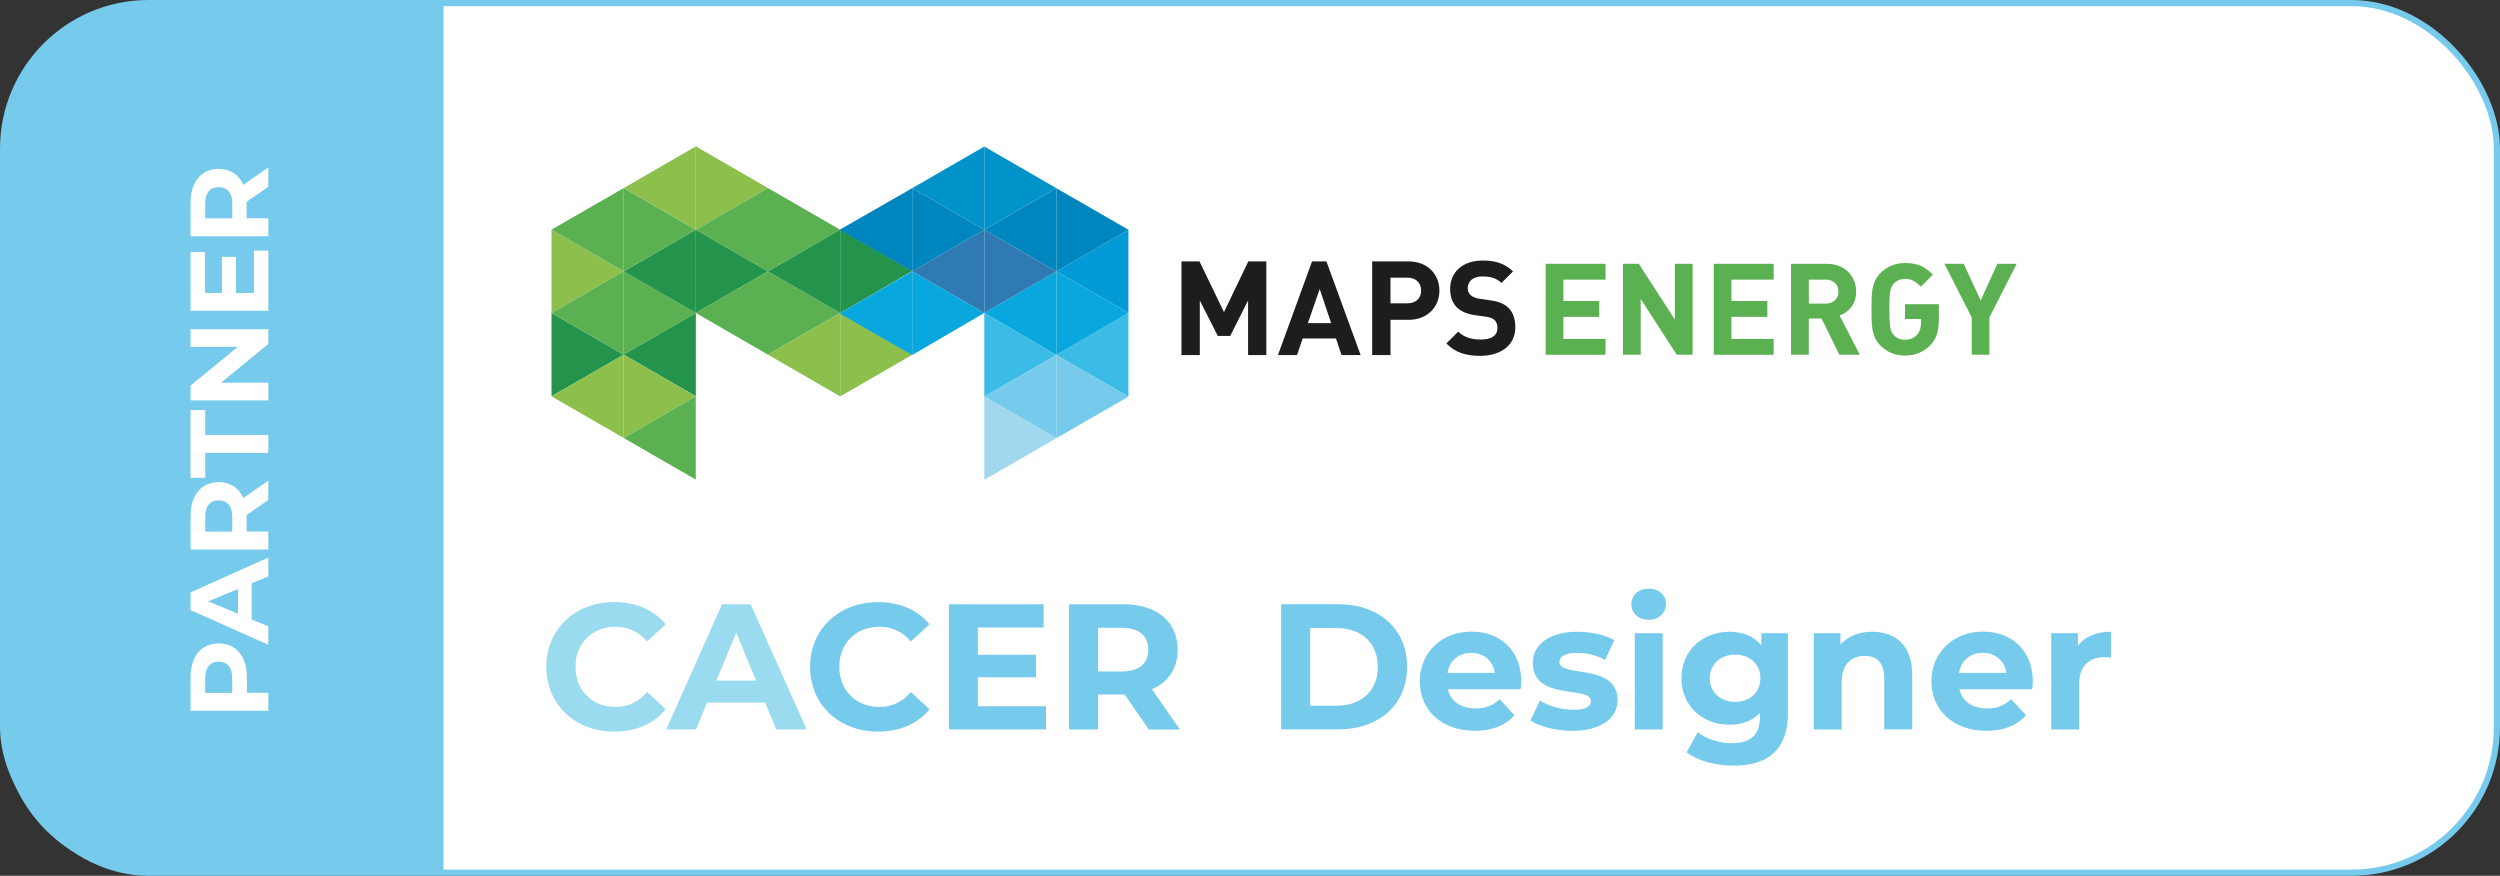 <svg xmlns="http://www.w3.org/2000/svg" id="Livello_2" data-name="Livello 2" viewBox="0 0 405.34 142"><rect x="0" y="0" width="405.34" height="142" fill="#333333" stroke="none"/><defs><style> .cls-1 { fill: #0086be; } .cls-2 { fill: #3abce6; } .cls-3 { fill: #76caeb; } .cls-4 { fill: #0093ca; } .cls-5 { fill: #9adbef; } .cls-6 { fill: #1d1e1c; } .cls-7 { fill: #24944c; } .cls-8 { isolation: isolate; } .cls-9, .cls-10 { fill: #fff; } .cls-11 { fill: #08a8de; } .cls-12 { fill: #049ad7; } .cls-13 { fill: #a1d8ef; } .cls-14 { fill: #307ab4; } .cls-10 { stroke: #76caeb; stroke-miterlimit: 10; } .cls-15 { fill: #5bb152; } .cls-16 { fill: #8dbf4d; } </style></defs><g id="Livello_1-2" data-name="Livello 1"><rect class="cls-10" x=".5" y=".5" width="404.34" height="141" rx="23.6" ry="23.6"></rect><path class="cls-3" d="M24.1.5h47.81v141H24.1c-13.03,0-23.6-10.58-23.6-23.6V24.1C.5,11.07,11.08.5,24.1.5h0Z"></path><g class="cls-8"><path class="cls-5" d="M88.57,108.12c0-6.12,4.7-10.5,11.02-10.5,3.51,0,6.44,1.28,8.35,3.6l-3.02,2.78c-1.36-1.57-3.07-2.38-5.11-2.38-3.8,0-6.5,2.67-6.5,6.5s2.7,6.5,6.5,6.5c2.03,0,3.74-.81,5.11-2.41l3.02,2.79c-1.91,2.35-4.84,3.62-8.38,3.62-6.29,0-10.99-4.38-10.99-10.5Z"></path><path class="cls-5" d="M124.07,113.92h-9.43l-1.8,4.35h-4.82l9.05-20.3h4.64l9.08,20.3h-4.93l-1.8-4.35ZM122.59,110.35l-3.22-7.77-3.22,7.77h6.44Z"></path><g><path class="cls-3" d="M131.34,108.12c0-6.12,4.7-10.5,11.02-10.5,3.51,0,6.44,1.28,8.35,3.6l-3.02,2.78c-1.36-1.57-3.07-2.38-5.11-2.38-3.8,0-6.5,2.67-6.5,6.5s2.7,6.5,6.5,6.5c2.03,0,3.74-.81,5.11-2.41l3.02,2.79c-1.91,2.35-4.84,3.62-8.38,3.62-6.29,0-10.99-4.38-10.99-10.5Z"></path><path class="cls-3" d="M169.59,114.5v3.77h-15.72v-20.3h15.34v3.77h-10.67v4.41h9.43v3.66h-9.43v4.7h11.05Z"></path><path class="cls-3" d="M186.27,118.27l-3.92-5.66h-4.32v5.66h-4.7v-20.3h8.79c5.42,0,8.82,2.81,8.82,7.37,0,3.05-1.54,5.28-4.18,6.41l4.55,6.53h-5.05ZM181.86,101.79h-3.83v7.08h3.83c2.87,0,4.32-1.33,4.32-3.54s-1.45-3.54-4.32-3.54Z"></path></g><g><path class="cls-3" d="M207.72,97.96h9.22c6.64,0,11.2,4,11.2,10.15s-4.55,10.15-11.2,10.15h-9.22v-20.3ZM216.72,114.41c4.03,0,6.67-2.41,6.67-6.29s-2.64-6.29-6.67-6.29h-4.29v12.59h4.29Z"></path><path class="cls-3" d="M246.56,111.74h-11.81c.43,1.94,2.09,3.13,4.47,3.13,1.65,0,2.84-.49,3.92-1.51l2.41,2.61c-1.45,1.65-3.63,2.52-6.44,2.52-5.4,0-8.91-3.39-8.91-8.04s3.57-8.04,8.33-8.04,8.12,3.08,8.12,8.09c0,.35-.06.84-.09,1.22ZM234.69,109.1h7.69c-.32-1.97-1.8-3.25-3.83-3.25s-3.54,1.25-3.86,3.25Z"></path><path class="cls-3" d="M248.15,116.82l1.51-3.25c1.39.9,3.51,1.51,5.42,1.51,2.09,0,2.87-.55,2.87-1.42,0-2.55-9.43.06-9.43-6.18,0-2.96,2.67-5.05,7.22-5.05,2.15,0,4.52.49,6,1.36l-1.51,3.22c-1.54-.87-3.08-1.16-4.5-1.16-2.03,0-2.9.64-2.9,1.45,0,2.67,9.43.09,9.43,6.24,0,2.9-2.7,4.96-7.37,4.96-2.64,0-5.31-.73-6.76-1.68Z"></path><path class="cls-3" d="M264.5,97.96c0-1.42,1.13-2.52,2.81-2.52s2.81,1.04,2.81,2.44c0,1.51-1.13,2.61-2.81,2.61s-2.81-1.1-2.81-2.52ZM265.06,102.66h4.53v15.61h-4.53v-15.61Z"></path><path class="cls-3" d="M289.88,102.66v13c0,5.8-3.13,8.47-8.76,8.47-2.96,0-5.83-.73-7.66-2.15l1.8-3.25c1.33,1.07,3.51,1.77,5.51,1.77,3.19,0,4.58-1.45,4.58-4.26v-.67c-1.19,1.3-2.9,1.94-4.93,1.94-4.32,0-7.8-2.99-7.8-7.54s3.48-7.54,7.8-7.54c2.18,0,3.97.73,5.16,2.23v-2h4.29ZM285.42,109.97c0-2.29-1.71-3.83-4.09-3.83s-4.12,1.54-4.12,3.83,1.74,3.83,4.12,3.83,4.09-1.54,4.09-3.83Z"></path><path class="cls-3" d="M310.04,109.33v8.93h-4.53v-8.24c0-2.52-1.16-3.68-3.16-3.68-2.18,0-3.74,1.33-3.74,4.21v7.72h-4.53v-15.61h4.32v1.83c1.22-1.33,3.05-2.06,5.16-2.06,3.68,0,6.47,2.15,6.47,6.9Z"></path><path class="cls-3" d="M329.5,111.74h-11.81c.44,1.94,2.09,3.13,4.47,3.13,1.65,0,2.84-.49,3.92-1.51l2.41,2.61c-1.45,1.65-3.63,2.52-6.44,2.52-5.39,0-8.9-3.39-8.9-8.04s3.57-8.04,8.32-8.04,8.12,3.08,8.12,8.09c0,.35-.06.84-.09,1.22ZM317.63,109.1h7.69c-.32-1.97-1.8-3.25-3.83-3.25s-3.54,1.25-3.86,3.25Z"></path><path class="cls-3" d="M342.28,102.43v4.18c-.38-.03-.67-.06-1.02-.06-2.49,0-4.15,1.36-4.15,4.35v7.37h-4.53v-15.61h4.32v2.06c1.1-1.51,2.96-2.29,5.37-2.29Z"></path></g></g><g class="cls-8"><g class="cls-8"><path class="cls-9" d="M35.47,104.32c2.81,0,4.56,2.11,4.56,5.47v2.54h3.47v2.92h-12.6v-5.46c0-3.37,1.75-5.47,4.57-5.47ZM35.47,107.28c-1.39,0-2.2.9-2.2,2.68v2.38h4.38v-2.38c0-1.78-.81-2.68-2.18-2.68Z"></path></g><g class="cls-8"><path class="cls-9" d="M40.8,94.58v5.85l2.7,1.12v2.99l-12.6-5.62v-2.88l12.6-5.64v3.06l-2.7,1.12ZM38.58,95.5l-4.83,2,4.83,2v-4Z"></path></g><g class="cls-8"><path class="cls-9" d="M43.5,81.07l-3.51,2.43v2.68h3.51v2.92h-12.6v-5.46c0-3.37,1.75-5.47,4.57-5.47,1.89,0,3.28.95,3.98,2.59l4.05-2.83v3.13ZM33.27,83.81v2.38h4.39v-2.38c0-1.78-.83-2.68-2.2-2.68s-2.2.9-2.2,2.68Z"></path></g><g class="cls-8"><path class="cls-9" d="M33.27,73.44v4.03h-2.38v-10.98h2.38v4.03h10.23v2.92h-10.23Z"></path><path class="cls-9" d="M30.9,53.37h12.6v2.39l-7.65,6.28h7.65v2.88h-12.6v-2.41l7.65-6.27h-7.65v-2.88Z"></path><path class="cls-9" d="M41.16,40.63h2.34v9.76h-12.6v-9.52h2.34v6.63h2.74v-5.85h2.27v5.85h2.92v-6.86Z"></path><path class="cls-9" d="M43.5,30.28l-3.51,2.43v2.68h3.51v2.92h-12.6v-5.46c0-3.37,1.75-5.47,4.57-5.47,1.89,0,3.28.95,3.98,2.59l4.05-2.83v3.13ZM33.27,33.02v2.38h4.39v-2.38c0-1.78-.83-2.68-2.2-2.68s-2.2.9-2.2,2.68Z"></path></g></g><polygon class="cls-15" points="101.12 43.99 101.12 57.5 112.82 50.75 101.12 43.99"></polygon><polygon class="cls-16" points="89.42 37.24 89.42 50.74 101.12 43.99 89.42 37.24"></polygon><polygon class="cls-7" points="89.42 50.75 89.42 64.25 101.12 57.5 89.42 50.75"></polygon><polygon class="cls-7" points="112.82 37.24 112.82 50.75 124.52 43.99 112.82 37.24"></polygon><polygon class="cls-7" points="112.82 50.75 112.82 37.24 101.12 44 112.82 50.75"></polygon><polygon class="cls-7" points="112.82 64.25 112.82 50.75 101.12 57.5 112.82 64.25"></polygon><polygon class="cls-15" points="101.12 57.5 101.12 43.99 89.42 50.74 101.12 57.5"></polygon><polygon class="cls-15" points="124.52 57.5 112.82 50.75 124.52 43.99 124.52 57.5"></polygon><polygon class="cls-16" points="101.12 71.01 101.12 57.5 89.42 64.26 101.12 71.01"></polygon><polygon class="cls-16" points="101.12 57.5 101.12 71.01 112.81 64.25 101.12 57.5"></polygon><polygon class="cls-15" points="112.81 77.76 112.81 64.25 101.12 71.01 112.81 77.76"></polygon><polygon class="cls-15" points="101.12 43.99 101.12 30.49 89.42 37.24 101.12 43.99"></polygon><polygon class="cls-16" points="112.82 23.73 112.82 37.24 124.52 30.49 112.82 23.73"></polygon><polygon class="cls-15" points="101.12 30.49 101.12 44 112.82 37.24 101.12 30.49"></polygon><polygon class="cls-15" points="124.52 44 124.52 30.49 112.82 37.24 124.52 44"></polygon><polygon class="cls-16" points="112.82 37.24 112.82 23.73 101.12 30.49 112.82 37.24"></polygon><polygon class="cls-15" points="124.51 30.49 136.21 37.24 124.51 43.99 124.51 30.49"></polygon><polygon class="cls-15" points="124.51 44 124.51 57.5 136.2 50.75 124.51 44"></polygon><polygon class="cls-16" points="136.2 64.26 136.2 50.75 124.51 57.5 136.2 64.26"></polygon><polygon class="cls-7" points="136.2 50.75 136.2 37.24 124.51 44 136.2 50.75"></polygon><polygon class="cls-16" points="136.22 50.71 147.9 57.53 136.22 64.27 136.22 50.71"></polygon><polygon class="cls-7" points="136.22 37.21 136.22 50.78 147.9 43.96 136.22 37.21"></polygon><polygon class="cls-11" points="147.9 57.57 147.9 44 136.14 50.82 147.9 57.57"></polygon><polygon class="cls-11" points="171.27 44 171.27 57.56 159.59 50.74 171.27 44"></polygon><polygon class="cls-12" points="182.96 37.25 182.96 50.74 171.27 44 182.96 37.25"></polygon><polygon class="cls-2" points="182.96 50.74 182.96 64.31 171.27 57.56 182.96 50.74"></polygon><polygon class="cls-14" points="159.59 37.25 159.59 50.74 147.9 44 159.59 37.25"></polygon><polygon class="cls-14" points="159.59 50.74 159.59 37.25 171.27 44 159.59 50.74"></polygon><polygon class="cls-2" points="159.59 64.31 159.59 50.74 171.27 57.56 159.59 64.31"></polygon><polygon class="cls-11" points="171.27 57.56 171.27 44 182.96 50.74 171.27 57.56"></polygon><polygon class="cls-11" points="147.9 57.56 159.59 50.74 147.9 44 147.9 57.56"></polygon><polygon class="cls-3" points="171.27 71.05 171.27 57.56 182.96 64.31 171.27 71.05"></polygon><polygon class="cls-3" points="171.27 57.56 171.27 71.05 159.59 64.31 171.27 57.56"></polygon><polygon class="cls-13" points="159.59 77.79 171.27 71.05 159.59 64.31 159.59 77.79"></polygon><polygon class="cls-1" points="171.27 44 171.27 30.51 182.96 37.25 171.27 44"></polygon><polygon class="cls-4" points="147.9 30.51 159.59 37.25 159.59 23.76 147.9 30.51"></polygon><polygon class="cls-1" points="171.27 30.51 171.27 44 159.59 37.25 171.27 30.51"></polygon><polygon class="cls-1" points="147.9 44 147.9 30.51 159.59 37.25 147.9 44"></polygon><polygon class="cls-4" points="159.59 23.76 159.59 37.25 171.27 30.51 159.59 23.76"></polygon><polygon class="cls-1" points="147.9 30.51 136.14 37.25 147.9 44 147.9 30.51"></polygon><path class="cls-6" d="M202.36,57.57v-8.86l-2.9,5.76h-2.01l-2.92-5.76v8.86h-2.97v-15.19h2.92l3.97,8.22,3.95-8.22h2.92v15.19h-2.97,0Z"></path><path class="cls-6" d="M217.51,57.57l-.9-2.69h-5.4l-.92,2.69h-3.09l5.53-15.19h2.33l5.55,15.19h-3.1ZM213.97,46.86l-1.92,5.53h3.78l-1.86-5.53Z"></path><path class="cls-6" d="M228.37,51.85h-2.92v5.72h-2.97v-15.19h5.89c3.14,0,5.01,2.16,5.01,4.74s-1.88,4.74-5.01,4.74h0ZM228.22,45.02h-2.77v4.16h2.77c1.34,0,2.2-.83,2.2-2.07s-.85-2.09-2.2-2.09Z"></path><path class="cls-6" d="M240.06,57.7c-2.3,0-4.05-.49-5.55-2.01l1.92-1.92c.96.96,2.26,1.28,3.67,1.28,1.75,0,2.69-.66,2.69-1.88,0-.53-.15-.98-.47-1.28-.3-.28-.64-.43-1.34-.53l-1.83-.26c-1.3-.19-2.26-.6-2.94-1.26-.73-.73-1.09-1.71-1.09-2.99,0-2.71,2.01-4.61,5.29-4.61,2.09,0,3.61.51,4.91,1.77l-1.88,1.86c-.96-.92-2.11-1.05-3.12-1.05-1.58,0-2.35.87-2.35,1.92,0,.38.13.79.45,1.09.3.28.79.51,1.41.6l1.79.26c1.39.19,2.26.58,2.9,1.17.81.77,1.17,1.88,1.17,3.22,0,2.94-2.45,4.61-5.63,4.61h0Z"></path><path class="cls-15" d="M250.61,57.52v-14.75h9.71v2.57h-6.84v3.46h5.82v2.57h-5.82v3.58h6.84v2.57h-9.71Z"></path><path class="cls-15" d="M271.86,57.52l-5.84-9.05v9.05h-2.88v-14.75h2.57l5.84,9.03v-9.03h2.88v14.75h-2.57Z"></path><path class="cls-15" d="M277.86,57.52v-14.75h9.71v2.57h-6.84v3.46h5.82v2.57h-5.82v3.58h6.84v2.57h-9.71Z"></path><path class="cls-15" d="M298.22,57.52l-2.88-5.88h-2.07v5.88h-2.88v-14.75h5.78c3,0,4.78,2.05,4.78,4.52,0,2.07-1.26,3.36-2.69,3.87l3.29,6.36h-3.33ZM295.99,45.34h-2.71v3.89h2.71c1.26,0,2.09-.81,2.09-1.95s-.83-1.95-2.09-1.95h0Z"></path><path class="cls-15" d="M312.99,55.95c-1.06,1.1-2.44,1.7-4.12,1.7s-2.94-.58-3.98-1.62c-1.49-1.49-1.45-3.34-1.45-5.88s-.04-4.39,1.45-5.88c1.04-1.04,2.32-1.62,3.98-1.62,2.05,0,3.19.56,4.52,1.88l-1.95,1.95c-.83-.83-1.43-1.26-2.57-1.26-.79,0-1.43.31-1.84.79-.56.62-.7,1.31-.7,4.14s.15,3.54.7,4.16c.41.48,1.06.77,1.84.77.87,0,1.49-.31,1.97-.83s.64-1.28.64-2.01v-.52h-2.61v-2.4h5.49v2.11c0,2.13-.33,3.44-1.37,4.52h0Z"></path><path class="cls-15" d="M322.55,51.47v6.05h-2.86v-6.05l-4.43-8.7h3.13l2.75,5.94,2.71-5.94h3.13l-4.43,8.7h0Z"></path></g></svg>